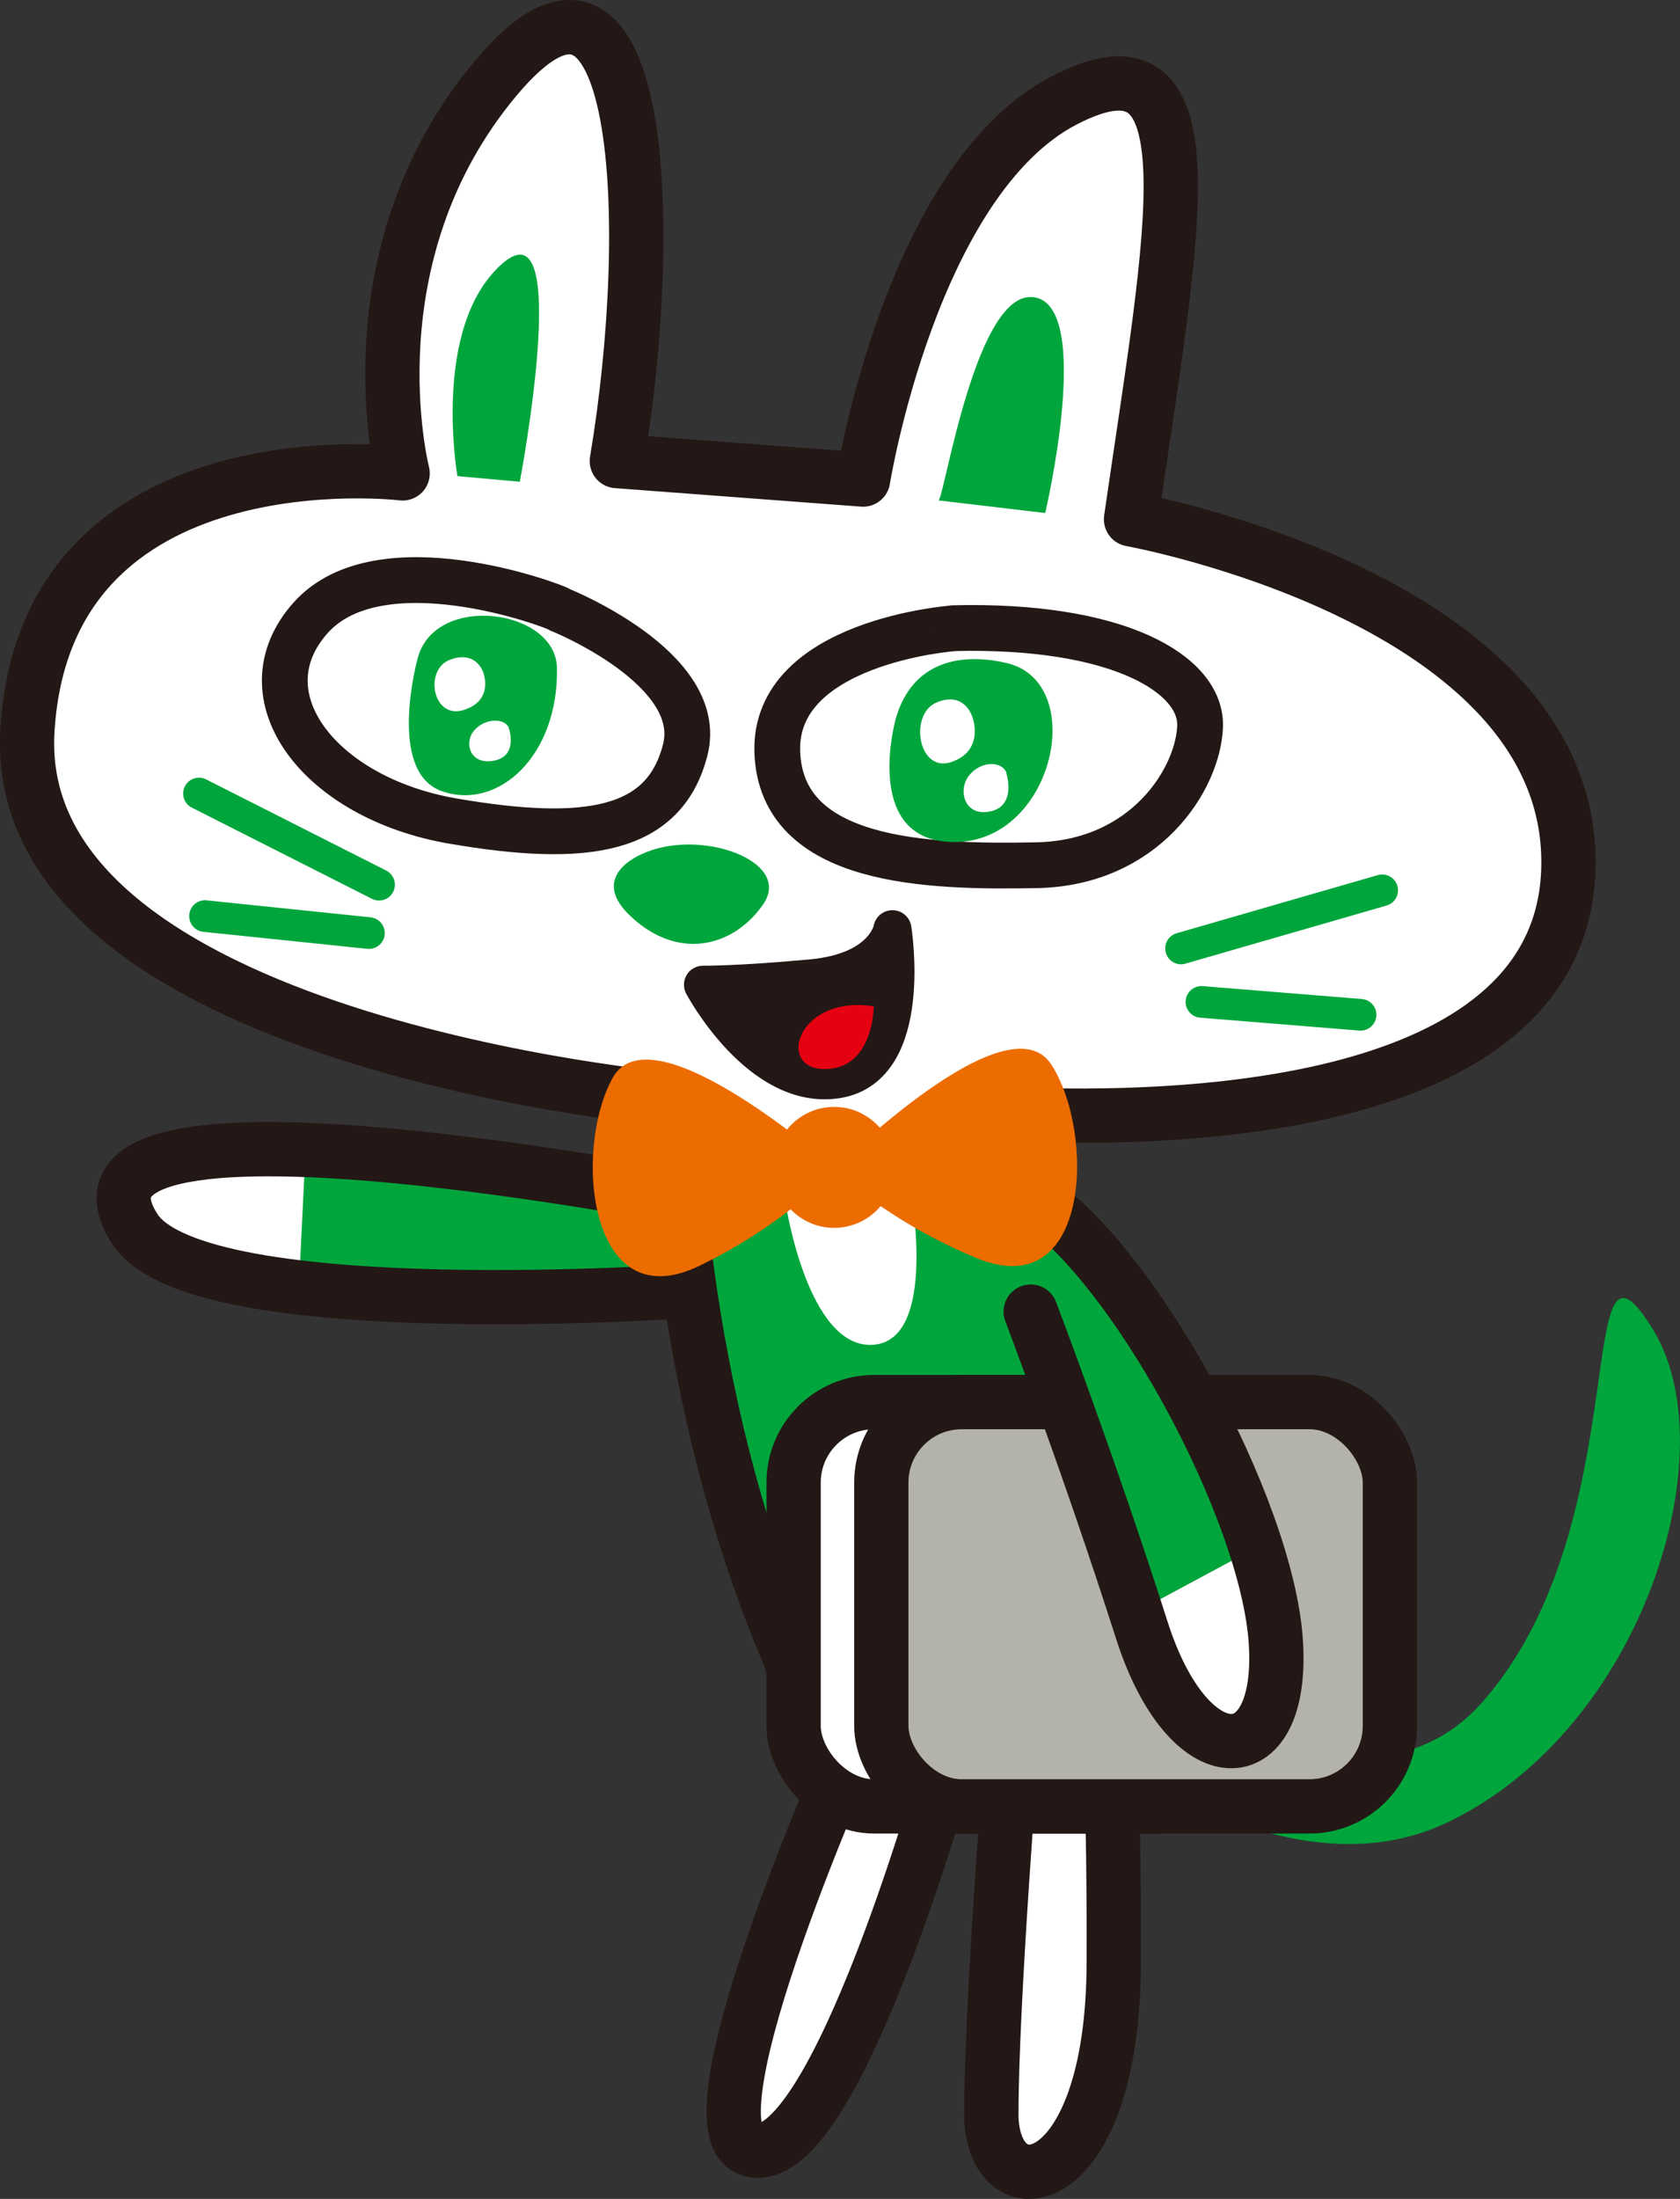 <?xml version="1.0" encoding="UTF-8"?>
<svg id="_レイヤー_2" data-name="レイヤー 2" xmlns="http://www.w3.org/2000/svg" viewBox="0 0 122.59 160.39">
  <rect x="0" y="0" width="122.59" height="160.39" fill="#333333" stroke="none"/>
  <defs>
    <style>
      .cls-1 {
        fill: #ec6c00;
      }

      .cls-2, .cls-3, .cls-4 {
        fill: #fff;
      }

      .cls-3 {
        stroke-width: 3.34px;
      }

      .cls-3, .cls-5, .cls-6, .cls-4, .cls-7, .cls-8 {
        stroke-linecap: round;
        stroke-linejoin: round;
      }

      .cls-3, .cls-6, .cls-4, .cls-7, .cls-8 {
        stroke: #231815;
      }

      .cls-5 {
        stroke: #00a63c;
        stroke-width: 2.31px;
      }

      .cls-5, .cls-8 {
        fill: none;
      }

      .cls-6 {
        fill: #231815;
        stroke-width: 2.78px;
      }

      .cls-9 {
        fill: #e50012;
      }

      .cls-4, .cls-7, .cls-8 {
        stroke-width: 3.96px;
      }

      .cls-7 {
        fill: #b4b3a9;
      }

      .cls-10 {
        fill: #00a63c;
      }
    </style>
  </defs>
  <g id="_コメント" data-name="コメント">
    <g>
      <path class="cls-4" d="M73.86,126.99s-1.52,18.96-1.52,27.21c0,7.24,8.93,6.13,8.93-11.16,0,0,.08-13.56-.49-17.26-.57-3.7-6.73-4.7-6.92,1.21Z"/>
      <path class="cls-4" d="M69.36,127.98s-8.44,30.67-14.6,28.81c-5.17-1.56,7.75-30.29,7.75-30.29l6.85,1.48Z"/>
      <path class="cls-10" d="M70.1,112.63s26.02,25.21,38.08,11.51c11.51-13.06,6.43-36.99,12.45-27.14,5.42,8.86-.72,29.02-14.91,35.88-15.82,7.64-36.13-14.13-36.13-14.13l.51-6.13Z"/>
      <g>
        <path class="cls-2" d="M23.73,84.18s-14.51-1.78-14.87,3.61c-.36,5.4,14.07,5.9,14.07,5.9l.79-9.51Z"/>
        <path class="cls-10" d="M22.3,83.83l-.5,10.26s22.87,2.01,30.94-.36l4.11-6.08s-23.86-3.15-34.55-3.82Z"/>
        <path class="cls-8" d="M54.46,88.24s-52.54-10.82-44.62,1.41c4.66,7.2,41.43,4.45,41.43,4.45"/>
      </g>
      <path class="cls-2" d="M57.62,120.82c-8.55-20.01-8.48-40.6-8.48-40.6,0,0-48.54-4.19-47.14-26.96,1.34-21.87,27.38-18.73,27.38-18.73,0,0-4.07-15.83,6.78-28.81,10.84-12.98,11.75,10.37,8.85,27.63l17.97,1.63s3.51-21.84,14.66-27.65c11.15-5.8,7.94,9.47,4.89,30.55,0,0,32.13,5.78,31.92,25.2-.18,16.67-24.42,19.05-42.14,18.13,0,0,16.44,26.18,12.12,40.48-4.6,15.21-23.02,11.95-26.81-.87Z"/>
      <path class="cls-10" d="M33.38,34.73s-1.93-10.91,3.26-15.49c5.19-4.58,1.29,15.9,1.29,15.9l-4.55-.41Z"/>
      <path class="cls-10" d="M68.48,36.51c.46-.31,2.75-15.58,7.03-14.82,4.28,.76,.76,15.73,.76,15.73l-7.79-.92Z"/>
      <path class="cls-3" d="M40.84,44.46c-.46-.31-13.14-5.04-18.18,.61-5.04,5.65,.61,13.14,10.39,14.82,9.78,1.68,15.43,.76,16.95-5.19,1.53-5.96-9.16-10.23-9.16-10.23Z"/>
      <path class="cls-3" d="M69.55,45.83s-13.13,.96-12.83,9.05c.31,8.1,10.97,8.38,18.91,8.23,7.94-.15,11.79-6.29,11.94-10.11,.15-3.82-5.96-7.48-18.02-7.18Z"/>
      <path class="cls-10" d="M30.5,47.93s-2.35,8.37,1.77,9.79c4.12,1.42,8.51-2.64,8.37-9.02-.09-4.26-8.79-5.48-10.14-.77Z"/>
      <path class="cls-10" d="M65.32,52.61s-2.22,8.15,3.58,8.77c7.85,.84,10.75-11.59,4.54-13.02-3.72-.86-7.06,.14-8.13,4.26Z"/>
      <path class="cls-10" d="M46.81,62.31s-3.81,1.52-.96,4.36c3.48,3.45,7.63,2.49,9.84-.71,2.21-3.2-4.74-5.62-8.88-3.65Z"/>
      <path class="cls-6" d="M51.3,71.83s4.15,7.81,9.8,6.89c5.65-.92,4.02-10.94,4.02-10.94,0,0-.5,3.07-5.87,3.58-5.37,.5-7.95,.47-7.95,.47Z"/>
      <path class="cls-2" d="M70.96,52.3s.92,2.44-1.53,3.28c-2.44,.84-3.13-3.51-1.07-4.35,2.06-.84,2.59,1.07,2.59,1.07Z"/>
      <path class="cls-2" d="M73.4,56.27s.84,2.44-1.07,2.9c-1.91,.46-2.44-1.45-1.68-2.52,.76-1.07,2.29-1.22,2.75-.38Z"/>
      <path class="cls-2" d="M35.25,49.02s.85,2.06-1.42,2.77c-2.27,.71-2.91-2.96-.99-3.67,1.91-.71,2.41,.9,2.41,.9Z"/>
      <path class="cls-2" d="M37.1,53.02s.78,2.06-.99,2.45-2.27-1.22-1.56-2.13c.71-.9,2.13-1.03,2.55-.32Z"/>
      <path class="cls-10" d="M76.38,87.27l8.41,25.54-29.96,2.29-5.54-26.12,8.05-1.14s1.62,10.61,6.39,10.25c4.77-.36,2.7-11.42,2.7-11.42l9.95,.61Z"/>
      <path class="cls-9" d="M63.76,73.4s0,4.58-3.58,4.58-2-5.44,3.58-4.58Z"/>
      <path class="cls-8" d="M57.62,120.82c-8.55-20.01-8.48-40.6-8.48-40.6,0,0-48.54-4.19-47.14-26.96,1.34-21.87,27.38-18.73,27.38-18.73,0,0-4.07-15.83,6.78-28.81,10.84-12.98,11.75,10.66,8.85,27.91l17.97,1.35s3.51-21.84,14.66-27.65c11.15-5.8,7.94,9.47,4.89,30.55,0,0,32.13,5.78,31.92,25.2-.18,16.67-24.42,19.05-42.14,18.13,0,0,16.44,26.18,12.12,40.48-4.6,15.21-23.02,11.95-26.81-.87Z"/>
      <path class="cls-2" d="M61.78,107.31c0-2.16,1.75-3.91,3.91-3.91,2.16,0,3.91,1.75,3.91,3.91,0,2.16-1.75,3.91-3.91,3.91-2.16,0-3.91-1.75-3.91-3.91Z"/>
      <line class="cls-5" x1="86.18" y1="69.18" x2="100.86" y2="64.94"/>
      <line class="cls-5" x1="87.67" y1="73.08" x2="99.28" y2="74.02"/>
      <line class="cls-5" x1="27.66" y1="64.53" x2="14.52" y2="57.88"/>
      <line class="cls-5" x1="26.92" y1="68.06" x2="14.96" y2="66.82"/>
      <rect class="cls-4" x="57.91" y="102.27" width="32.33" height="29.49" rx="5.87" ry="5.87"/>
      <rect class="cls-7" x="64.31" y="102.27" width="37.11" height="29.49" rx="5.87" ry="5.87"/>
      <g>
        <path class="cls-10" d="M75.1,87.19l.11,8.48s3.93,10.32,7.68,21.93l8.75-4.7c-3.12-9.76-10.56-22.03-16.55-25.71Z"/>
        <path class="cls-2" d="M91.65,112.9l-8.75,4.7c.14,.44,.28,.87,.42,1.31,3.41,10.68,10.4,10.59,9.78,.88-.13-2-.65-4.36-1.46-6.9Z"/>
      </g>
      <path class="cls-8" d="M75.21,95.67s4.23,11.1,8.11,23.24c3.41,10.68,10.4,10.59,9.78,.88-.61-9.71-10.46-27.97-18-32.6"/>
      <g>
        <path class="cls-1" d="M60.99,85.26s-13.37-11.84-16.27-6.66c-2.91,5.18-1.82,17.66,6.29,13.74,6.47-3.13,9.98-7.08,9.98-7.08Z"/>
        <path class="cls-1" d="M60.88,85.27s12.65-12.6,15.85-7.6c3.2,5,2.84,17.53-5.48,14.09-6.65-2.75-10.38-6.49-10.38-6.49Z"/>
        <path class="cls-1" d="M56.46,85.28c-.07-2.44,1.85-4.47,4.28-4.54,2.44-.07,4.47,1.85,4.54,4.28,.07,2.44-1.85,4.47-4.28,4.54-2.44,.07-4.47-1.85-4.54-4.28Z"/>
      </g>
    </g>
  </g>
</svg>